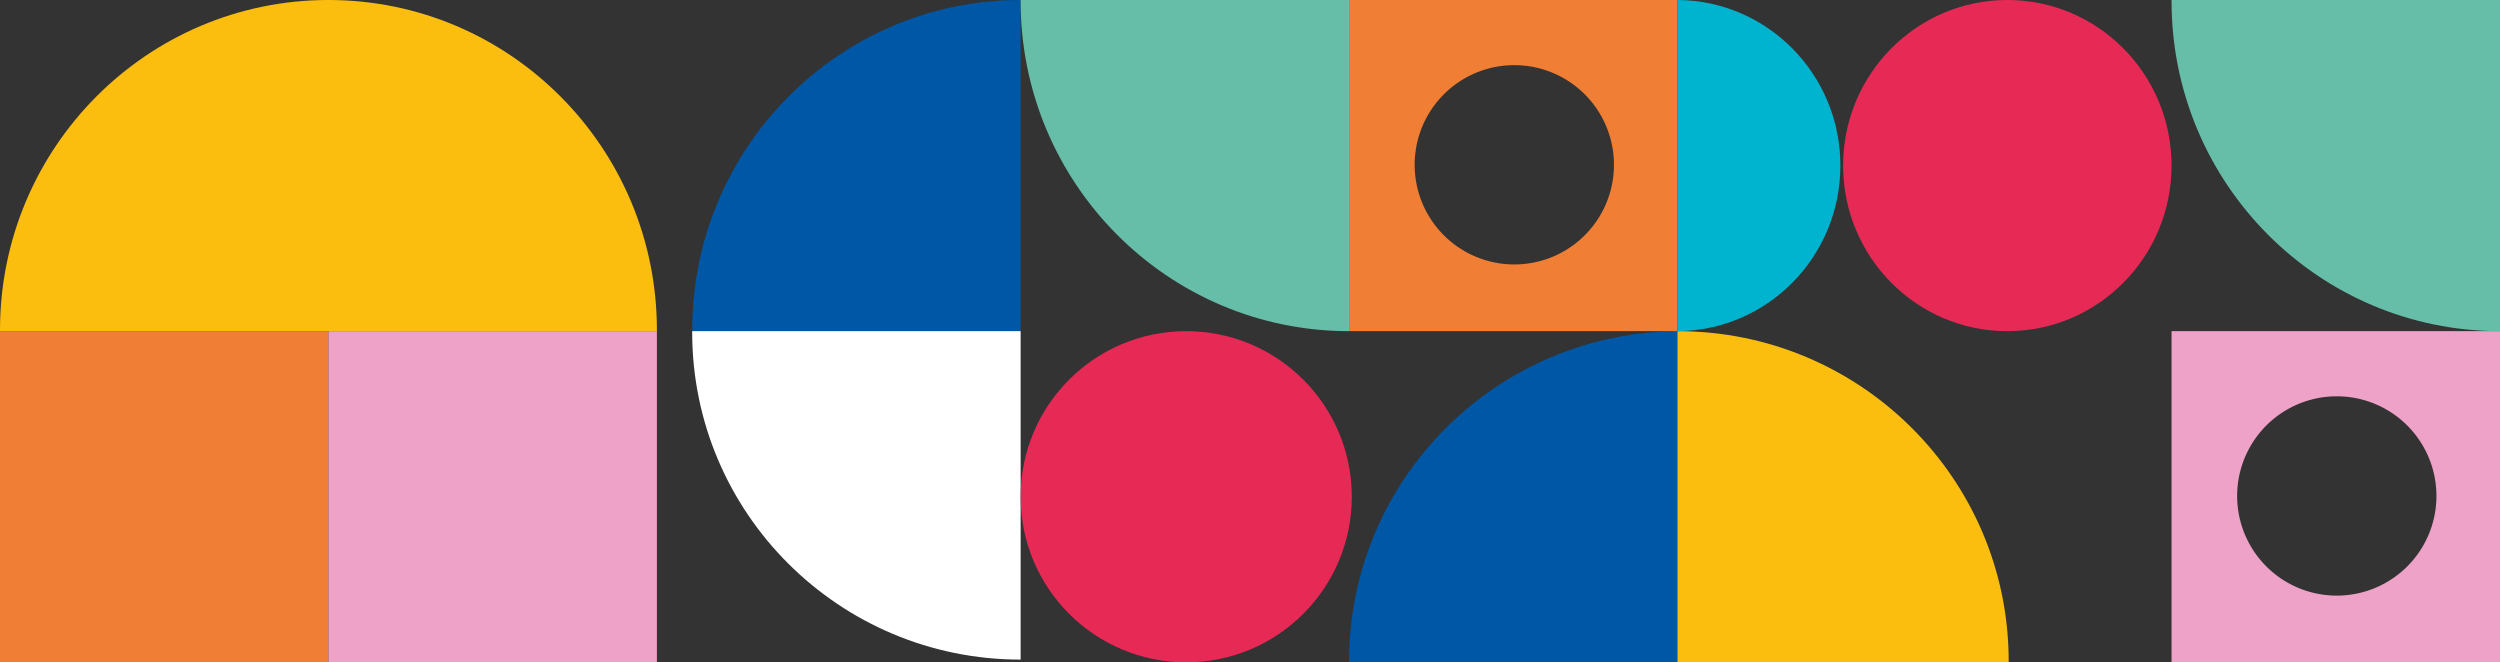 <svg xmlns="http://www.w3.org/2000/svg" width="921" height="244" viewBox="0 0 921 244"><rect x="0" y="0" width="921" height="244" fill="#333333" stroke="none"/><g transform="translate(-2359 -1418)"><path d="M0,0V122C66.826,122,121,67.547,121,.376c0-.127,0-.249,0-.376Z" transform="translate(2735 1540) rotate(180)" fill="#0057a5"/><path d="M0,121V0C66.826,0,121,54.006,121,120.627c0,.126,0,.247,0,.373Z" transform="translate(2735 1661) rotate(180)" fill="#fff"/><path d="M0,0V122C67.378,122,122,67.547,122,.376c0-.127,0-.249,0-.376Z" transform="translate(2978 1662) rotate(180)" fill="#0057a5"/><path d="M0,122V0C67.378,0,122,54.453,122,121.624c0,.127,0,.249,0,.376Z" transform="translate(2977 1540)" fill="#fcbe0e"/><path d="M0,122V0C66.826,0,121,54.453,121,121.624c0,.127,0,.249,0,.376Z" transform="translate(2856 1540) rotate(180)" fill="#66bea8"/><path d="M0,122V0C66.826,0,121,54.453,121,121.624c0,.127,0,.249,0,.376Z" transform="translate(3280 1540) rotate(180)" fill="#66bea8"/><path d="M121,122H0V0H121V122ZM60.826,24A36.711,36.711,0,1,0,75.16,26.894,36.6,36.6,0,0,0,60.826,24Z" transform="translate(2856 1418)" fill="#f07e34"/><path d="M121,122H0V0H121V122ZM60.826,24A36.711,36.711,0,1,0,75.16,26.894,36.6,36.6,0,0,0,60.826,24Z" transform="translate(3159 1540)" fill="#eea2c7"/><circle cx="61" cy="61" r="61" transform="translate(2735 1540)" fill="#e72956"/><ellipse cx="60.5" cy="61" rx="60.5" ry="61" transform="translate(3038 1418)" fill="#e72956"/><path d="M0,0C33.17.206,60,27.438,60,61S33.17,121.794,0,122Z" transform="translate(2977 1418)" fill="#00b4cf"/><path d="M0,122c0-.127,0-.25,0-.377C0,54.453,54.173,0,121,0S242,54.453,242,121.623c0,.127,0,.25,0,.377Z" transform="translate(2359 1418)" fill="#fcbe0e"/><rect width="121" height="122" transform="translate(2359 1540)" fill="#f07e34"/><rect width="121" height="122" transform="translate(2480 1540)" fill="#eea2c7"/></g></svg>